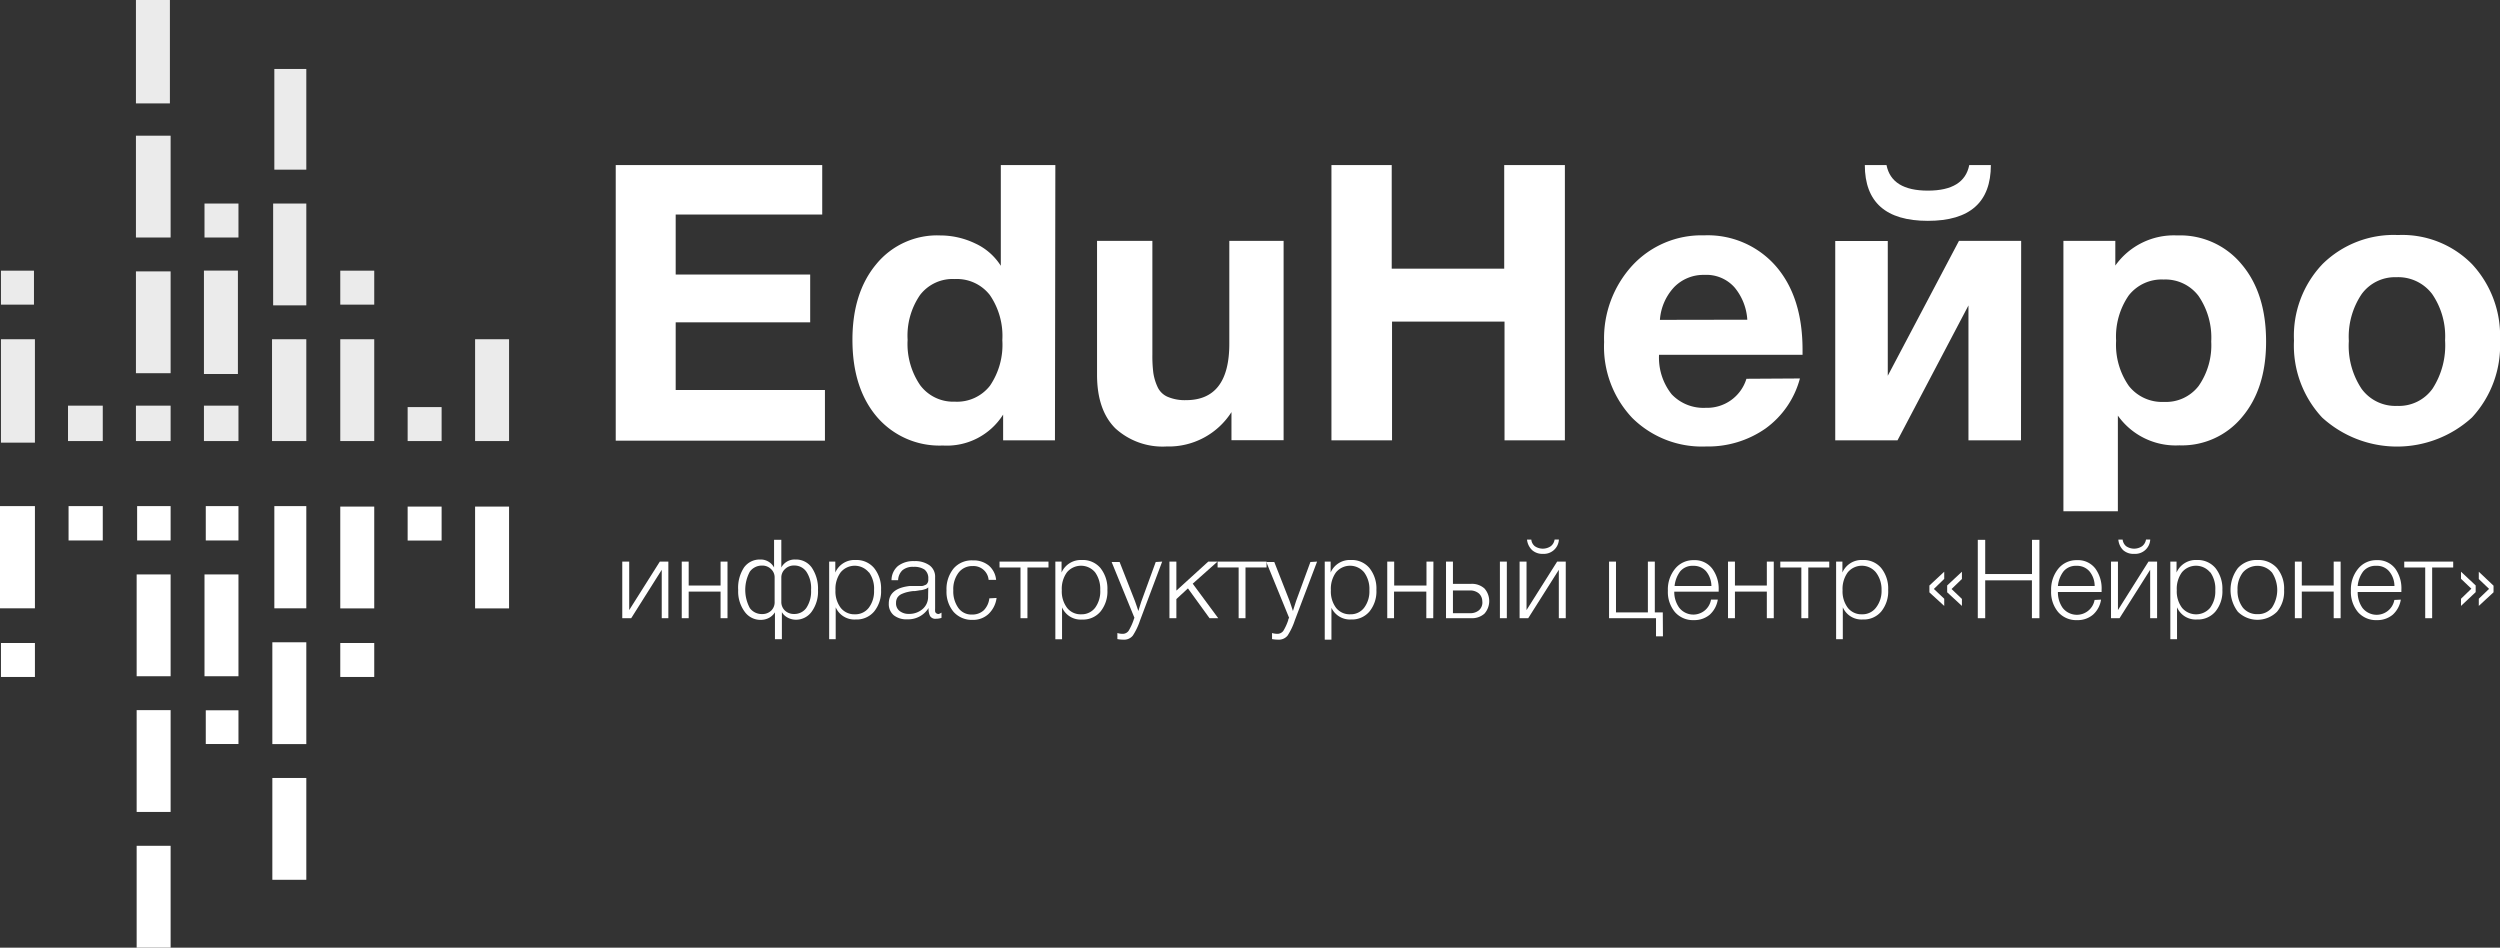 <?xml version="1.0" encoding="UTF-8"?> <svg xmlns="http://www.w3.org/2000/svg" viewBox="0 0 313.57 118.86"><rect x="0" y="0" width="313.57" height="118.86" fill="#333333" stroke="none"/> <defs> <style>.cls-1{opacity:0.9;}.cls-2{fill:#fff;}</style> </defs> <g id="Слой_2" data-name="Слой 2"> <g id="Слой_1-2" data-name="Слой 1"> <g class="cls-1"> <rect class="cls-2" x="34.26" y="25.53" width="4.16" height="12.77"></rect> </g> <g class="cls-1"> <rect class="cls-2" x="34.12" y="42.55" width="4.3" height="12.77"></rect> </g> <g class="cls-1"> <rect class="cls-2" x="0.12" y="33.95" width="4.14" height="4.26"></rect> </g> <g class="cls-1"> <rect class="cls-2" x="0.12" y="42.55" width="4.26" height="12.97"></rect> </g> <g class="cls-1"> <rect class="cls-2" x="8.53" y="50.88" width="4.36" height="4.44"></rect> </g> <g class="cls-1"> <rect class="cls-2" x="17.05" y="17.02" width="4.35" height="12.77"></rect> </g> <g class="cls-1"> <rect class="cls-2" x="17.05" y="50.88" width="4.35" height="4.44"></rect> </g> <g class="cls-1"> <rect class="cls-2" x="17.05" y="34.04" width="4.35" height="12.77"></rect> </g> <g class="cls-1"> <rect class="cls-2" x="17.05" width="4.26" height="12.97"></rect> </g> <g class="cls-1"> <rect class="cls-2" x="25.58" y="50.88" width="4.33" height="4.44"></rect> </g> <g class="cls-1"> <rect class="cls-2" x="25.58" y="33.94" width="4.26" height="12.97"></rect> </g> <g class="cls-1"> <rect class="cls-2" x="25.65" y="25.53" width="4.26" height="4.26"></rect> </g> <g class="cls-1"> <rect class="cls-2" x="34.41" y="8.65" width="4.01" height="12.63"></rect> </g> <g class="cls-1"> <rect class="cls-2" x="42.68" y="33.95" width="4.26" height="4.26"></rect> </g> <g class="cls-1"> <rect class="cls-2" x="42.68" y="42.55" width="4.26" height="12.77"></rect> </g> <g class="cls-1"> <rect class="cls-2" x="51.13" y="51.06" width="4.26" height="4.26"></rect> </g> <g class="cls-1"> <rect class="cls-2" x="59.59" y="42.55" width="4.26" height="12.77"></rect> </g> <rect class="cls-2" x="0.12" y="80.65" width="4.26" height="4.26"></rect> <rect class="cls-2" y="63.48" width="4.38" height="12.82"></rect> <rect class="cls-2" x="8.6" y="63.48" width="4.29" height="4.31"></rect> <rect class="cls-2" x="17.14" y="89.07" width="4.26" height="12.77"></rect> <rect class="cls-2" x="17.2" y="63.48" width="4.2" height="4.31"></rect> <rect class="cls-2" x="17.14" y="72.05" width="4.26" height="12.77"></rect> <rect class="cls-2" x="17.14" y="106.09" width="4.26" height="12.77"></rect> <rect class="cls-2" x="25.81" y="63.48" width="4.1" height="4.31"></rect> <rect class="cls-2" x="25.65" y="72.05" width="4.26" height="12.77"></rect> <rect class="cls-2" x="25.81" y="89.09" width="4.1" height="4.23"></rect> <rect class="cls-2" x="34.16" y="80.56" width="4.26" height="12.77"></rect> <rect class="cls-2" x="34.41" y="63.48" width="4.01" height="12.82"></rect> <rect class="cls-2" x="34.16" y="97.58" width="4.26" height="12.77"></rect> <rect class="cls-2" x="42.68" y="80.65" width="4.26" height="4.26"></rect> <rect class="cls-2" x="42.68" y="63.54" width="4.26" height="12.77"></rect> <rect class="cls-2" x="51.13" y="63.54" width="4.26" height="4.26"></rect> <rect class="cls-2" x="59.59" y="63.54" width="4.26" height="12.77"></rect> <path class="cls-2" d="M103.13,20.7v6.21H84.75v7.52h16.87v6H84.75v8.49h18.72v6.35H77.23V20.7Z"></path> <path class="cls-2" d="M132.32,55.23h-6.5V52a8.34,8.34,0,0,1-7.56,3.88A10.33,10.33,0,0,1,110,52.3q-3.08-3.61-3.08-9.68,0-5.91,3-9.5a9.86,9.86,0,0,1,8-3.59,10.16,10.16,0,0,1,4.39,1,7.48,7.48,0,0,1,3.22,2.81V20.7h6.84Zm-6.6-12.56A9.06,9.06,0,0,0,124.15,37a5.24,5.24,0,0,0-4.39-2,5.15,5.15,0,0,0-4.36,2,9,9,0,0,0-1.56,5.62,9.17,9.17,0,0,0,1.58,5.7,5.17,5.17,0,0,0,4.34,2.06,5.23,5.23,0,0,0,4.41-2A9.12,9.12,0,0,0,125.72,42.67Z"></path> <path class="cls-2" d="M161,30.21v25h-6.54V51.69A9.33,9.33,0,0,1,146.33,56a8.79,8.79,0,0,1-6.42-2.26Q137.6,51.45,137.6,47V30.21h6.94v14.3a16.93,16.93,0,0,0,.12,2.26,6.45,6.45,0,0,0,.51,1.72,2.46,2.46,0,0,0,1.28,1.28,5.48,5.48,0,0,0,2.31.42q5.43,0,5.43-7.08V30.21Z"></path> <path class="cls-2" d="M196.28,20.7V55.23h-7.57V40.34H174.6V55.23H167V20.7h7.56v13h14.11v-13Z"></path> <path class="cls-2" d="M225.76,47.47a11.32,11.32,0,0,1-4.29,6.26A12.56,12.56,0,0,1,214,56a12.41,12.41,0,0,1-9.28-3.59,13,13,0,0,1-3.52-9.51,13.52,13.52,0,0,1,3.54-9.6,11.82,11.82,0,0,1,9-3.78,11.34,11.34,0,0,1,9,3.86q3.34,3.85,3.35,10.45v.67h-18a7.37,7.37,0,0,0,1.58,4.95,5.49,5.49,0,0,0,4.29,1.7,5.15,5.15,0,0,0,5.09-3.64Zm-6.6-7.37a7,7,0,0,0-1.6-4.05,4.71,4.71,0,0,0-3.78-1.57A5.12,5.12,0,0,0,210,36a6.69,6.69,0,0,0-1.8,4.12Z"></path> <path class="cls-2" d="M253.49,55.23H246.9V38.31L238,55.23h-7.81v-25h6.59V47.13l8.93-16.92h7.8ZM247,20.7h2.71q0,7-7.9,7t-7.91-7h2.72q.63,3.21,5.19,3.21T247,20.7Z"></path> <path class="cls-2" d="M265.32,30.21v3.1a9,9,0,0,1,7.76-3.78,10,10,0,0,1,8.1,3.64q3.06,3.63,3.05,9.69,0,5.88-3,9.44a9.78,9.78,0,0,1-7.88,3.56,8.89,8.89,0,0,1-7.71-3.73v12h-6.83V30.21Zm6.06,4.85a5.24,5.24,0,0,0-4.38,2,9.09,9.09,0,0,0-1.58,5.68,9,9,0,0,0,1.6,5.67,5.3,5.3,0,0,0,4.41,2,5.17,5.17,0,0,0,4.34-2,8.92,8.92,0,0,0,1.58-5.58,9.23,9.23,0,0,0-1.6-5.72A5.21,5.21,0,0,0,271.38,35.06Z"></path> <path class="cls-2" d="M313.57,42.72a13.28,13.28,0,0,1-3.52,9.65,13.94,13.94,0,0,1-18.79,0,13.24,13.24,0,0,1-3.53-9.65,13.06,13.06,0,0,1,3.58-9.6,12.7,12.7,0,0,1,9.46-3.64,12.28,12.28,0,0,1,9.28,3.64A13.19,13.19,0,0,1,313.57,42.72Zm-6.89,0a9.36,9.36,0,0,0-1.62-5.84,5.34,5.34,0,0,0-4.49-2.11,5.17,5.17,0,0,0-4.36,2.13,9.56,9.56,0,0,0-1.6,5.87,9.73,9.73,0,0,0,1.6,6,5.24,5.24,0,0,0,4.46,2.14,5.17,5.17,0,0,0,4.44-2.16A10,10,0,0,0,306.68,42.67Z"></path> <path class="cls-2" d="M83.83,77.54H83V71.47l-3.83,6.07H78.05v-7.1h.87v6.08l3.84-6.08h1.07Z"></path> <path class="cls-2" d="M91.25,77.54h-.87V74.2h-4v3.34h-.87v-7.1h.87v3h4v-3h.87Z"></path> <path class="cls-2" d="M102.6,74a4.29,4.29,0,0,1-.8,2.73,2.41,2.41,0,0,1-2,1,2.21,2.21,0,0,1-1-.26,1.81,1.81,0,0,1-.73-.69h0v3.39h-.87V76.8h0a2,2,0,0,1-.73.69,2.21,2.21,0,0,1-1.05.26,2.43,2.43,0,0,1-2-1A4.28,4.28,0,0,1,92.59,74a4.62,4.62,0,0,1,.73-2.82,2.41,2.41,0,0,1,2-1,1.9,1.9,0,0,1,1.77,1h0V67.71H98v3.47h0a1.88,1.88,0,0,1,1.76-1,2.42,2.42,0,0,1,2.05,1A4.69,4.69,0,0,1,102.6,74Zm-5.44,1.46v-3a1.41,1.41,0,0,0-.46-1.09,1.54,1.54,0,0,0-1.12-.43,1.86,1.86,0,0,0-1.53.76,4.83,4.83,0,0,0,0,4.57,1.85,1.85,0,0,0,1.55.75,1.6,1.6,0,0,0,1.13-.43A1.46,1.46,0,0,0,97.16,75.47ZM101.73,74a3.71,3.71,0,0,0-.6-2.31,1.83,1.83,0,0,0-1.53-.76,1.57,1.57,0,0,0-1.12.43A1.43,1.43,0,0,0,98,72.46v3a1.48,1.48,0,0,0,.45,1.12,1.63,1.63,0,0,0,1.14.43,1.83,1.83,0,0,0,1.54-.75A3.71,3.71,0,0,0,101.73,74Z"></path> <path class="cls-2" d="M104.77,70.44v1.37a2.62,2.62,0,0,1,2.54-1.57,2.88,2.88,0,0,1,2.32,1,4.09,4.09,0,0,1,.88,2.75,4,4,0,0,1-.87,2.71,2.86,2.86,0,0,1-2.31,1,2.55,2.55,0,0,1-2.51-1.53v4H104V70.44Zm4.2,1.35a2.29,2.29,0,0,0-3.53,0,3.51,3.51,0,0,0-.65,2.24,3.42,3.42,0,0,0,.66,2.21,2.17,2.17,0,0,0,1.77.81,2.12,2.12,0,0,0,1.75-.82,3.4,3.4,0,0,0,.66-2.19A3.5,3.5,0,0,0,109,71.79Z"></path> <path class="cls-2" d="M118.09,76.84v.66a2.17,2.17,0,0,1-.69.11.77.77,0,0,1-.75-.35,2.06,2.06,0,0,1-.18-1,3,3,0,0,1-2.68,1.42,2.54,2.54,0,0,1-1.7-.52,1.82,1.82,0,0,1-.61-1.46c0-1.28.87-2,2.63-2.2l.39,0,.37,0,.3,0,.28,0,.22,0,.2-.05.16-.07a.52.52,0,0,0,.15-.07.76.76,0,0,0,.25-.68,1.37,1.37,0,0,0-.47-1.19,2.3,2.3,0,0,0-1.38-.34,2,2,0,0,0-1.37.41,1.78,1.78,0,0,0-.56,1.26h-.83a2.35,2.35,0,0,1,.8-1.77,3.15,3.15,0,0,1,2.06-.62,3.1,3.1,0,0,1,1.91.53,1.76,1.76,0,0,1,.7,1.51v3.87a3.79,3.79,0,0,0,0,.39.35.35,0,0,0,.12.22.46.46,0,0,0,.34.11A1.66,1.66,0,0,0,118.09,76.84Zm-1.66-3.17a.84.84,0,0,1-.41.23,2.94,2.94,0,0,1-.51.13c-.16,0-.43.07-.8.11l-.21,0a6.22,6.22,0,0,0-.73.13,4.08,4.08,0,0,0-.64.22,1.27,1.27,0,0,0-.56.45,1.24,1.24,0,0,0-.18.69,1.19,1.19,0,0,0,.44,1A1.82,1.82,0,0,0,114,77a2.55,2.55,0,0,0,1.71-.6,2,2,0,0,0,.7-1.59Z"></path> <path class="cls-2" d="M125,75a3.38,3.38,0,0,1-1,2,2.82,2.82,0,0,1-2,.75,3.06,3.06,0,0,1-2.39-1,3.9,3.9,0,0,1-.89-2.68,4.09,4.09,0,0,1,.9-2.78,3,3,0,0,1,2.41-1,3,3,0,0,1,2,.65,2.7,2.7,0,0,1,.91,1.79H124A1.9,1.9,0,0,0,122,71a2.15,2.15,0,0,0-1.77.83,3.41,3.41,0,0,0-.66,2.21,3.57,3.57,0,0,0,.64,2.22,2,2,0,0,0,1.71.82,2.09,2.09,0,0,0,1.47-.53,2.52,2.52,0,0,0,.7-1.5Z"></path> <path class="cls-2" d="M131.51,71.18h-2.64v6.36H128V71.18h-2.63v-.74h6.14Z"></path> <path class="cls-2" d="M133.15,70.44v1.37a2.64,2.64,0,0,1,2.54-1.57,2.89,2.89,0,0,1,2.33,1A4.14,4.14,0,0,1,138.9,74a4,4,0,0,1-.87,2.71,2.86,2.86,0,0,1-2.31,1,2.54,2.54,0,0,1-2.51-1.53v4h-.84V70.44Zm4.21,1.35a2.3,2.3,0,0,0-3.54,0,3.51,3.51,0,0,0-.64,2.24,3.42,3.42,0,0,0,.66,2.21,2.15,2.15,0,0,0,1.77.81,2.12,2.12,0,0,0,1.75-.82A3.46,3.46,0,0,0,138,74,3.56,3.56,0,0,0,137.36,71.79Z"></path> <path class="cls-2" d="M145.77,70.44,143,77.8a8.24,8.24,0,0,1-.91,1.92,1.39,1.39,0,0,1-1.19.51,4.11,4.11,0,0,1-.75-.07V79.4a2.38,2.38,0,0,0,.62.1.91.91,0,0,0,.79-.38,7,7,0,0,0,.62-1.34,2,2,0,0,1,.11-.29l-2.86-7h1l1.92,4.89c.07.2.22.61.43,1.26.24-.78.38-1.24.43-1.35l1.75-4.8Z"></path> <path class="cls-2" d="M149.6,73.21l3.2,4.33h-1.09L149,73.8l-1.45,1.34v2.4h-.87v-7.1h.87v3.64l4-3.64h1.16Z"></path> <path class="cls-2" d="M158.86,71.18h-2.64v6.36h-.86V71.18h-2.64v-.74h6.14Z"></path> <path class="cls-2" d="M165.2,70.44l-2.79,7.36a8.24,8.24,0,0,1-.91,1.92,1.41,1.41,0,0,1-1.19.51,4.29,4.29,0,0,1-.76-.07V79.4a2.51,2.51,0,0,0,.62.1.93.93,0,0,0,.8-.38,6.5,6.5,0,0,0,.61-1.34c0-.13.08-.23.11-.29l-2.86-7h1l1.92,4.89c.07.2.21.61.42,1.26.24-.78.39-1.24.43-1.35l1.76-4.8Z"></path> <path class="cls-2" d="M166.9,70.44v1.37a2.62,2.62,0,0,1,2.54-1.57,2.88,2.88,0,0,1,2.32,1,4.09,4.09,0,0,1,.88,2.75,4,4,0,0,1-.87,2.71,2.86,2.86,0,0,1-2.3,1A2.56,2.56,0,0,1,167,76.23v4h-.84V70.44Zm4.2,1.35a2.29,2.29,0,0,0-3.53,0,3.51,3.51,0,0,0-.64,2.24,3.42,3.42,0,0,0,.65,2.21,2.17,2.17,0,0,0,1.78.81,2.11,2.11,0,0,0,1.74-.82,3.4,3.4,0,0,0,.66-2.19A3.5,3.5,0,0,0,171.1,71.79Z"></path> <path class="cls-2" d="M179.77,77.54h-.87V74.2h-4.05v3.34H174v-7.1h.87v3h4.05v-3h.87Z"></path> <path class="cls-2" d="M181.37,70.44h.87v2.79h2.3a2.34,2.34,0,0,1,1.65.58,2.38,2.38,0,0,1,0,3.16,2.33,2.33,0,0,1-1.65.57h-3.17Zm4.55,5a1.33,1.33,0,0,0-.42-1,1.69,1.69,0,0,0-1.16-.38h-2.1v2.85h2.1a1.69,1.69,0,0,0,1.17-.37A1.3,1.3,0,0,0,185.92,75.39Zm2.21-5H189v7.1h-.87Z"></path> <path class="cls-2" d="M196.39,77.54h-.87V71.47l-3.84,6.07H190.6v-7.1h.87v6.08l3.84-6.08h1.08Zm-4.86-9.86h.54a1.2,1.2,0,0,0,.44.83,1.78,1.78,0,0,0,2,0,1.28,1.28,0,0,0,.48-.84h.54a1.89,1.89,0,0,1-2,1.8,1.94,1.94,0,0,1-1.35-.46A2.12,2.12,0,0,1,191.53,67.68Z"></path> <path class="cls-2" d="M208.58,79.81h-.87V77.54h-5.89v-7.1h.87v6.37h4V70.44h.87v6.37h1Z"></path> <path class="cls-2" d="M215.46,75.21a3.24,3.24,0,0,1-1,1.88,3,3,0,0,1-2,.69,3,3,0,0,1-2.37-1,3.93,3.93,0,0,1-.89-2.69,4.08,4.08,0,0,1,.91-2.76,2.92,2.92,0,0,1,2.34-1.07,2.75,2.75,0,0,1,2.31,1.06,4.23,4.23,0,0,1,.81,2.64v.25H210a3.39,3.39,0,0,0,.61,2,2.25,2.25,0,0,0,4-1Zm-.8-1.71a3,3,0,0,0-.68-1.86,2.06,2.06,0,0,0-1.6-.67,2,2,0,0,0-1.64.7,3.69,3.69,0,0,0-.7,1.83Z"></path> <path class="cls-2" d="M222.48,77.54h-.87V74.2h-4v3.34h-.87v-7.1h.87v3h4v-3h.87Z"></path> <path class="cls-2" d="M229.44,71.18h-2.63v6.36h-.87V71.18H223.3v-.74h6.14Z"></path> <path class="cls-2" d="M231.09,70.44v1.37a2.62,2.62,0,0,1,2.54-1.57,2.88,2.88,0,0,1,2.32,1,4.09,4.09,0,0,1,.88,2.75,4,4,0,0,1-.87,2.71,2.86,2.86,0,0,1-2.31,1,2.55,2.55,0,0,1-2.51-1.53v4h-.84V70.44Zm4.2,1.35a2.29,2.29,0,0,0-3.53,0,3.51,3.51,0,0,0-.65,2.24,3.42,3.42,0,0,0,.66,2.21,2.17,2.17,0,0,0,1.77.81,2.12,2.12,0,0,0,1.75-.82A3.4,3.4,0,0,0,236,74,3.5,3.5,0,0,0,235.29,71.79Z"></path> <path class="cls-2" d="M243.86,71.71v.9l-1.3,1.26,1.3,1.23V76L242,74.3v-.86Zm2.22,0v.91l-1.3,1.26,1.3,1.24V76l-1.85-1.71v-.86Z"></path> <path class="cls-2" d="M255.8,67.71v9.83h-.94V72.79H249v4.75h-.93V67.71H249V72h5.87V67.71Z"></path> <path class="cls-2" d="M263.53,75.21a3.13,3.13,0,0,1-1,1.88,2.94,2.94,0,0,1-2,.69,3,3,0,0,1-2.37-1,3.88,3.88,0,0,1-.89-2.69,4.13,4.13,0,0,1,.9-2.76,2.92,2.92,0,0,1,2.34-1.07,2.73,2.73,0,0,1,2.31,1.06A4.23,4.23,0,0,1,263.6,74v.25h-5.48a3.39,3.39,0,0,0,.6,2,2.26,2.26,0,0,0,4-1Zm-.8-1.71a2.9,2.9,0,0,0-.67-1.86,2.06,2.06,0,0,0-1.61-.67,2,2,0,0,0-1.63.7,3.59,3.59,0,0,0-.7,1.83Z"></path> <path class="cls-2" d="M270.56,77.54h-.87V71.47l-3.84,6.07h-1.07v-7.1h.87v6.08l3.83-6.08h1.08Zm-4.86-9.86h.54a1.24,1.24,0,0,0,.44.83,1.78,1.78,0,0,0,2,0,1.33,1.33,0,0,0,.49-.84h.53a1.89,1.89,0,0,1-2,1.8A1.94,1.94,0,0,1,266.3,69,2.12,2.12,0,0,1,265.7,67.68Z"></path> <path class="cls-2" d="M273,70.44v1.37a2.63,2.63,0,0,1,2.54-1.57,2.9,2.9,0,0,1,2.33,1,4.14,4.14,0,0,1,.88,2.75,4,4,0,0,1-.87,2.71,2.86,2.86,0,0,1-2.31,1,2.54,2.54,0,0,1-2.51-1.53v4h-.84V70.44Zm4.21,1.35a2.3,2.3,0,0,0-3.54,0,3.51,3.51,0,0,0-.64,2.24,3.42,3.42,0,0,0,.66,2.21,2.31,2.31,0,0,0,3.52,0,3.46,3.46,0,0,0,.65-2.19A3.56,3.56,0,0,0,277.24,71.79Z"></path> <path class="cls-2" d="M283.15,70.24a3.1,3.1,0,0,1,2.44,1,4,4,0,0,1,.9,2.76,3.94,3.94,0,0,1-.89,2.73,3.49,3.49,0,0,1-4.91,0,4.53,4.53,0,0,1,0-5.47A3.14,3.14,0,0,1,283.15,70.24Zm1.8,1.55a2.41,2.41,0,0,0-3.62,0,3.36,3.36,0,0,0-.68,2.2,3.47,3.47,0,0,0,.67,2.23,2.27,2.27,0,0,0,1.85.81,2.19,2.19,0,0,0,1.79-.81,4,4,0,0,0,0-4.43Z"></path> <path class="cls-2" d="M293.58,77.54h-.87V74.2h-4v3.34h-.87v-7.1h.87v3h4v-3h.87Z"></path> <path class="cls-2" d="M301.13,75.21a3.24,3.24,0,0,1-1,1.88,3,3,0,0,1-2,.69,3,3,0,0,1-2.37-1,3.93,3.93,0,0,1-.89-2.69,4.08,4.08,0,0,1,.91-2.76,2.92,2.92,0,0,1,2.34-1.07,2.75,2.75,0,0,1,2.31,1.06A4.23,4.23,0,0,1,301.2,74v.25h-5.48a3.39,3.39,0,0,0,.6,2,2.26,2.26,0,0,0,4-1Zm-.8-1.71a2.9,2.9,0,0,0-.68-1.86,2,2,0,0,0-1.6-.67,2,2,0,0,0-1.64.7,3.59,3.59,0,0,0-.69,1.83Z"></path> <path class="cls-2" d="M307.7,71.18h-2.64v6.36h-.87V71.18h-2.63v-.74h6.14Z"></path> <path class="cls-2" d="M308.68,71.71l1.84,1.72v.84L308.68,76v-.9l1.3-1.26-1.3-1.24Zm2.23,0,1.85,1.75v.83L310.91,76v-.9l1.29-1.24-1.29-1.23Z"></path> </g> </g> </svg> 